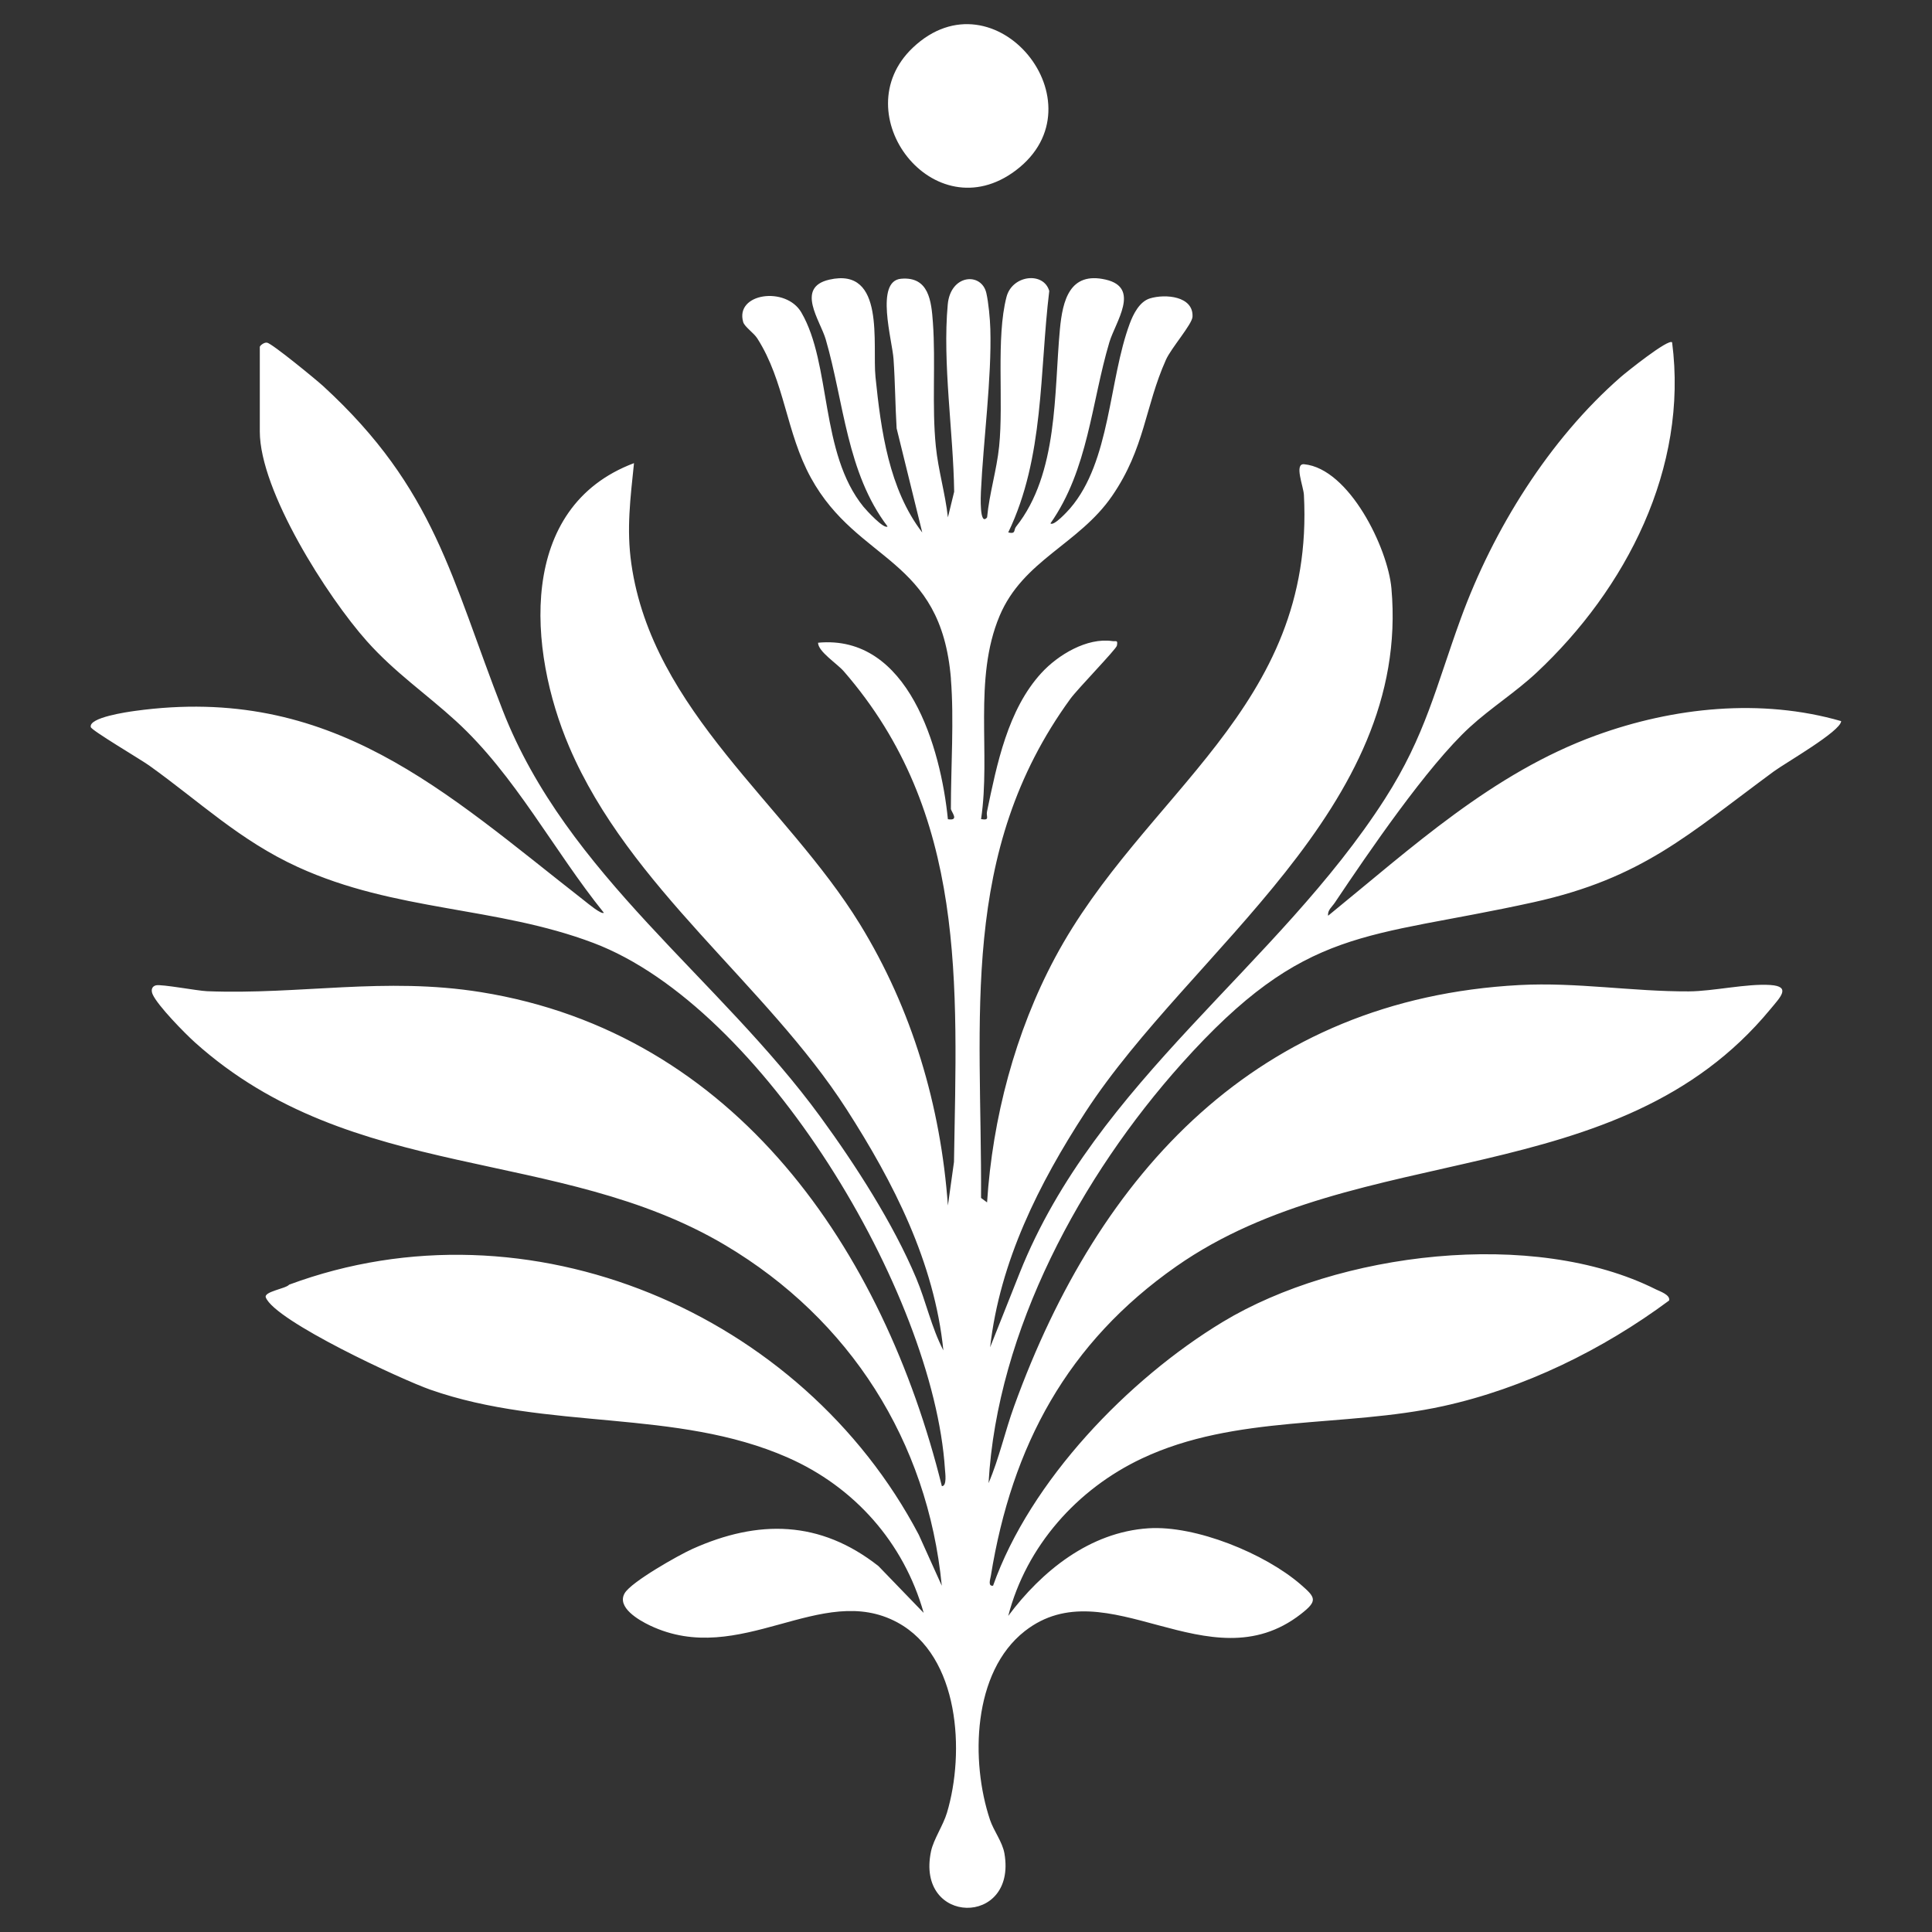 <svg viewBox="0 0 1200 1200" version="1.1" xmlns="http://www.w3.org/2000/svg" id="Ebene_1">
  
  <rect x="0" y="0" width="1200" height="1200" fill="#333333" stroke="none"/>
  
  <defs>
    <style>
      .st0 {
        fill: #fff;
      }
    </style>
  </defs>
  <g id="qz3ALZ">
    <g>
      <path d="M590.65,421.67c-6.18-76.04-57.74-71.71-86.96-124.86-15.51-28.22-16.24-59.92-33.33-86.64-2.24-3.49-7.87-7.16-8.74-10.11-5.28-18.01,26.49-22.46,36.1-6.01,18.76,32.15,11.37,87.21,38.61,120.72,1.66,2.04,12.78,14.2,14.95,12.21-25.4-33.35-27.07-77.26-38.41-116.22-3.41-11.71-18.95-32.22,2.24-37.07,35.06-8.01,26.61,40.3,28.68,60.5,3.4,33.15,8.34,69.6,29.04,96.55l-15.92-64.69c-.86-14.28-.92-28.82-1.92-43.07-.83-11.82-11.59-48.43,4.69-49.85,17.26-1.5,18.81,13.77,19.77,27.26,1.77,24.67-.71,51.88,1.82,76.9,1.5,14.81,5.87,29.28,7.49,44.06l3.89-15.92c-.5-36.9-7.33-79.73-3.99-116.31,1.72-18.9,21.03-20.17,23.99-7.04,1.34,5.95,2.28,15.93,2.46,22.18.91,30.48-4.36,69.53-5.84,101.07-.09,1.95-1.03,21.95,3.83,16.03,1.38-14.78,5.97-29.34,7.48-44.09,2.87-27.92-2.05-67.47,4.59-92.88,3.57-13.65,23.03-15.83,26.54-3.66-6.12,50.41-3.01,103.3-25.48,149.98,4.9,1.2,3.28-1.59,4.83-3.53,26.38-33.13,23.56-83.37,27.27-122.74,1.69-17.92,6.11-35.88,28.42-30.77,21.91,5.02,6.02,26.37,2.28,38.97-11.2,37.68-13.09,78.96-36.57,112.44,1.98,2.01,10.77-7.66,12.21-9.33,25.15-29.17,23.93-79.5,37.05-114.79,2.17-5.85,6.04-13.63,12.51-15.61,9.51-2.91,27.12-1.49,26.46,11.4-.24,4.68-13.22,19.39-16.49,26.69-13.13,29.32-12.99,54.83-33.47,84.62-20.62,29.99-55.28,39.84-69.86,74.47-16.5,39.19-5.38,85.33-11.51,126.25,5.75.91,3.01-1.44,3.68-4.67,6.13-29.32,12.88-63.36,33.85-86.17,10.27-11.17,28.27-22.07,44.04-19.74,2.31.34,3.49-.96,2.8,2.83-.39,2.16-24.48,26.93-28.88,32.99-69.5,95.53-54.91,198.17-55.5,310.05l3.74,2.77c3.36-52.15,17.46-105.66,42.14-151.86,55-102.93,161.72-154.81,154.65-287.66-.28-5.22-6.21-19.6.17-18.97,27.99,2.77,51.96,52.03,54.19,77.08,12.21,136.97-124.44,224.56-190.07,325.35-28.78,44.2-53.19,92.76-59.18,146.04l18.39-46.25c47.44-119.01,160.31-190.64,226.78-294.32,25.29-39.45,31.75-69.82,47.19-112.14,20.16-55.29,54.86-111.11,99.35-149.95,3.16-2.76,29.66-24.05,31.88-21.52,10.15,78.16-28.57,153.14-84.31,205.27-12.89,12.05-28.31,21.79-41.29,33.69-26.47,24.26-63.03,77.95-83.94,109.13-1.74,2.59-4.61,4.64-4.12,8.05,52.04-42.33,102.03-88.58,166.34-111.99,48.15-17.53,102.66-23.23,152.31-8.89-.13,6.26-34.65,25.96-41.85,31.26-52.95,38.97-81.31,66.25-149.3,81.26-104.47,23.06-141.32,14.03-218.46,100.19-62.43,69.73-114.63,165.72-119.95,260.57,6.63-15.45,10.18-32.02,15.91-47.82,52.64-145.33,151.42-252.89,313.93-261.53,35.24-1.87,70.16,4.1,105.11,3.94,15.12-.07,36.02-4.95,50.61-3.97,13.19.89,6.2,7.57-.04,15.13-94.77,114.74-255.15,79.99-368.94,159.66-67.53,47.28-102.08,111.31-115.17,192.26-.32,1.99-1.98,6.52,1.39,6.07,23.06-65.16,83.99-128.38,142.64-163.84,71.45-43.2,192.93-58.45,269.16-20.17,2.32,1.16,8.99,3.34,8.1,6.87-41.19,30.58-90.21,54.64-140.56,65.64-61.64,13.47-128.64,5.01-186.86,32.45-40.25,18.98-71.78,54.35-83.06,97.8,20.83-27.88,50.67-52.05,87.07-54.42,29.41-1.92,72.38,15.68,94.57,34.9,9.43,8.17,10.76,10.12.03,18.45-57.1,44.36-120.51-29.23-171.34,10.49-32.61,25.48-33.76,81.03-21.67,117.18,2.34,7,7.75,13.75,8.99,20.99,7.87,45.71-55.4,44.69-45.58-1.49,1.55-7.29,7.54-16.01,9.88-23.85,11.22-37.47,7.89-97.22-30.73-118.16-47.43-25.72-97.67,28.48-153.71,1.88-6.99-3.32-20.88-11.31-15.73-20.09,4.14-7.06,33.38-23.56,41.98-27.44,41-18.45,79.42-17.88,115.63,10.61l28.09,29.07c-12.33-43.66-43-78.23-84.4-96.46-69.53-30.61-149.15-16.6-222.09-42.2-17.53-6.15-96.25-42.52-102.11-57.23-1.47-3.69,12.47-5.45,14.48-7.97,148.83-55.22,318.68,17.58,391.1,155.37l14.27,31.63c-8.77-89.8-57.2-165.54-134.36-211.44-103.88-61.79-231.63-38.15-329.49-126-6.28-5.63-23.35-23.03-26.32-29.94-1.16-2.69-.41-4.93,2.08-5.54,3.39-.83,25.75,3.41,31.71,3.65,57.94,2.27,110.3-9.01,170.01.56,158.64,25.45,250.04,160.28,286.42,306.86,3.28,0,2.07-8.2,1.93-10.37-7.02-109.68-113.11-287.27-218.42-327.05-60.38-22.81-122.77-19.36-183.46-47.1-36.16-16.53-61.01-40.63-92.46-63.12-5.09-3.64-35.67-21.7-36.2-23.8-1.52-6.01,22.85-9.44,27.4-10.07,122.35-16.89,192.45,50.14,279.12,117.83,1.89,1.48,10.69,8.86,12.14,7.53-31.21-38.68-55.09-85.46-91.82-119.04-18.65-17.05-37.95-30.12-55.35-49.62-24.56-27.54-66.52-93.23-66.52-130.3v-52.48c0-.73,2.57-2.96,4.49-2.66,3.06.47,30.56,23.02,34.9,27.01,69.63,63.89,79.35,119.16,111.53,201.5,39.97,102.26,134.28,165.97,197.38,252.49,21.75,29.82,45.05,65.98,59.36,99.96,6.2,14.71,9.48,30.75,16.91,44.95-5.54-54.6-30.95-104.37-60.15-149.79-49.86-77.54-134.88-137.61-172.26-225.12-25.61-59.95-32.48-148.84,40.26-176.16-2.21,21.68-4.76,40.75-1.64,62.56,13.07,91.37,96.29,149.48,141.87,223.65,32.49,52.87,50.29,112.96,54.74,174.89l3.78-27.06c1.81-110.25,8.3-216.43-68.44-304.74-4.25-4.89-16.02-12.29-15.98-17.76,56.11-5.31,76.26,65.49,80.63,109.63,7.53,1.19,1.86-4.75,1.86-6.55,0-25.59,2.03-55.65,0-80.6Z" class="st0"></path>
      <path d="M566.95,29.64c50.91-48.31,118.63,34.95,64,76.18-50.97,38.47-107.17-35.22-64-76.18Z" class="st0"></path>
    </g>
  </g>
</svg>